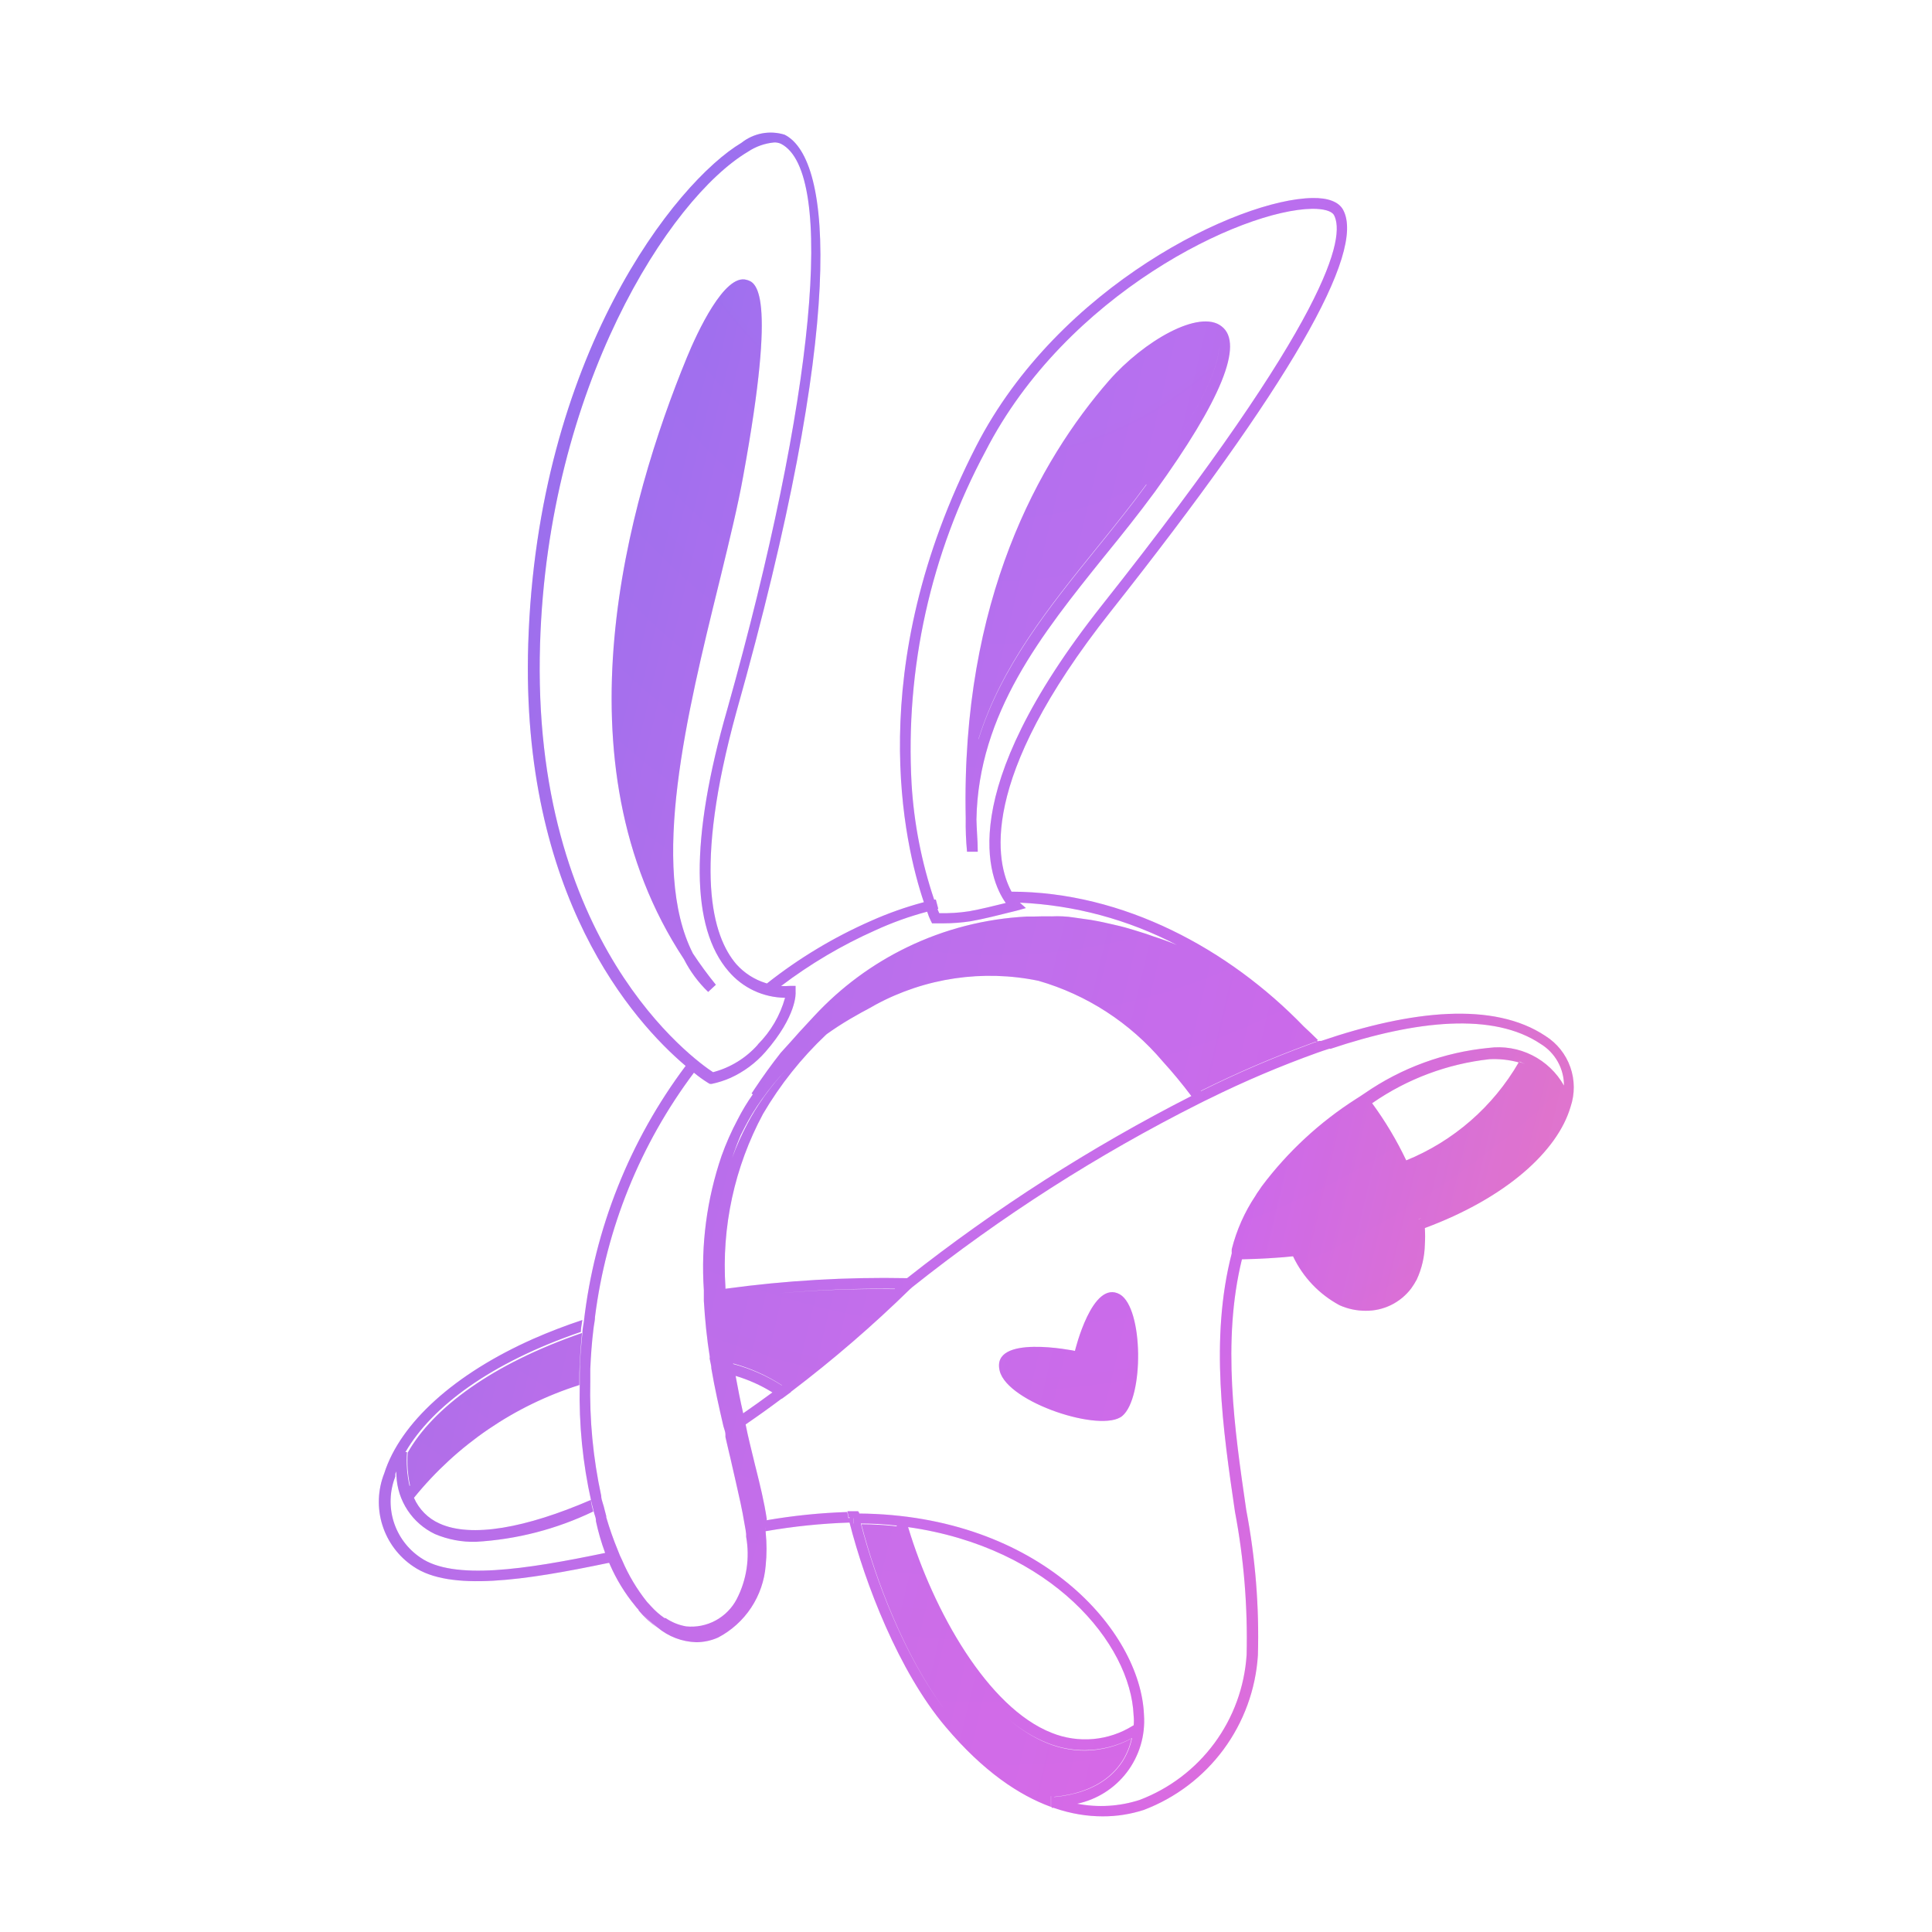 <svg width="104" height="104" viewBox="0 0 104 104" fill="none" xmlns="http://www.w3.org/2000/svg">
<path fill-rule="evenodd" clip-rule="evenodd" d="M42.826 53.071H42.523C42.364 53.084 42.204 53.086 42.045 53.077C43.615 51.886 45.317 50.88 47.117 50.079C48.018 49.665 48.951 49.33 49.908 49.076L49.921 49.105C49.969 49.262 50.03 49.414 50.103 49.561L50.174 49.703H50.336H50.791C51.279 49.703 51.766 49.665 52.249 49.592C52.92 49.477 53.943 49.218 54.435 49.093L54.436 49.093C54.596 49.053 54.701 49.026 54.718 49.024L55.224 48.882L54.898 48.59C57.849 48.723 60.735 49.501 63.353 50.87C62.944 50.699 62.529 50.546 62.106 50.413C61.843 50.312 61.58 50.231 61.317 50.15L61.053 50.068C60.73 49.967 60.406 49.876 60.041 49.795C59.926 49.769 59.822 49.745 59.725 49.723C59.516 49.675 59.334 49.633 59.12 49.592C58.807 49.531 58.624 49.5 58.371 49.47L57.805 49.389C57.607 49.358 57.408 49.338 57.208 49.328C57.012 49.318 56.816 49.318 56.621 49.328C56.29 49.322 55.96 49.325 55.631 49.338H55.275C53.039 49.452 50.848 50.013 48.832 50.989C46.953 51.898 45.261 53.15 43.842 54.679C43.745 54.781 43.649 54.884 43.555 54.988L43.039 55.546C42.715 55.911 42.391 56.276 42.027 56.672C41.541 57.288 41.069 57.941 40.612 58.63C40.56 58.707 40.509 58.785 40.458 58.863L40.526 58.908C40.221 59.339 39.948 59.792 39.709 60.263C39.371 60.896 39.08 61.554 38.839 62.231C38.049 64.548 37.725 66.999 37.888 69.443V70.021C37.948 71.035 38.049 72.05 38.211 73.064C38.211 73.078 38.208 73.078 38.205 73.078C38.198 73.078 38.191 73.078 38.211 73.186C38.22 73.234 38.231 73.281 38.242 73.329L38.242 73.329L38.242 73.329C38.267 73.443 38.292 73.555 38.292 73.663C38.474 74.738 38.707 75.752 38.94 76.766C38.952 76.812 38.967 76.858 38.982 76.903C39.017 77.01 39.051 77.117 39.051 77.223V77.355C39.11 77.626 39.174 77.892 39.239 78.164L39.239 78.165C39.264 78.269 39.289 78.374 39.315 78.481L39.507 79.323C39.542 79.478 39.578 79.634 39.614 79.79L39.614 79.79C39.784 80.532 39.956 81.282 40.074 82.011C40.114 82.204 40.165 82.528 40.165 82.579V82.721C40.37 83.865 40.192 85.046 39.659 86.078C39.403 86.568 39.007 86.969 38.522 87.231C38.037 87.493 37.484 87.604 36.936 87.549C36.541 87.481 36.165 87.329 35.833 87.103H35.772C35.509 86.922 35.268 86.711 35.054 86.474L34.821 86.22C34.282 85.543 33.836 84.796 33.495 83.999C33.407 83.825 33.329 83.645 33.262 83.461C33.021 82.878 32.811 82.282 32.635 81.676V81.615C32.605 81.513 32.582 81.417 32.558 81.316L32.558 81.316L32.557 81.316L32.557 81.316C32.541 81.247 32.524 81.176 32.503 81.098C32.488 81.04 32.469 80.982 32.45 80.924C32.406 80.788 32.362 80.651 32.362 80.51C31.925 78.487 31.728 76.421 31.775 74.352V73.703C31.805 72.983 31.856 72.263 31.947 71.532C31.955 71.447 31.969 71.362 31.984 71.277C32.006 71.149 32.028 71.021 32.028 70.893C32.633 66.12 34.469 61.588 37.354 57.743C37.597 57.944 37.853 58.129 38.12 58.295L38.211 58.346H38.312C38.66 58.273 38.999 58.165 39.325 58.021C40.04 57.696 40.678 57.222 41.197 56.631C42.897 54.684 42.836 53.456 42.826 53.406V53.071ZM46.885 49.572C47.805 49.161 48.757 48.824 49.731 48.565L49.729 48.557C48.706 45.534 46.399 36.019 52.542 24.03C56.985 15.357 66.68 10.721 70.638 10.66C71.478 10.64 72.065 10.863 72.297 11.289C73.552 13.572 69.342 20.845 59.798 32.905C52.542 42.065 53.645 46.488 54.435 47.969L54.451 47.999C60.475 48.008 66.149 51.082 70.191 55.264C70.45 55.501 70.703 55.744 70.951 55.992L70.888 56.014L70.93 56.06L71.012 56.033H71.124C75.981 54.38 80.404 53.903 83.197 55.769C83.817 56.161 84.286 56.75 84.53 57.442C84.775 58.134 84.779 58.888 84.543 59.583C83.845 61.967 81.072 64.483 76.7 66.106C76.718 66.403 76.718 66.701 76.7 66.998C76.685 67.647 76.537 68.286 76.265 68.875C76.175 69.044 76.074 69.207 75.961 69.362C75.674 69.739 75.303 70.043 74.878 70.251C74.453 70.459 73.985 70.564 73.512 70.559C73.031 70.56 72.555 70.46 72.115 70.264C71.018 69.678 70.138 68.754 69.605 67.627L69.514 67.465L69.281 67.069L69.514 67.465L69.605 67.627C68.725 67.718 67.804 67.769 66.853 67.789C65.766 72.218 66.46 76.987 67.075 81.209L67.085 81.28C67.578 83.86 67.788 86.486 67.713 89.111C67.594 90.943 66.951 92.701 65.862 94.176C64.772 95.651 63.282 96.78 61.57 97.429C60.854 97.661 60.106 97.778 59.353 97.774C58.568 97.774 57.675 97.65 56.703 97.311L56.65 97.315L56.621 97.317V97.282L56.577 97.266L56.58 97.266V96.69L56.577 96.689H56.57V97.264C54.868 96.642 52.931 95.362 50.903 92.956C48.383 89.984 46.561 85.226 45.731 81.96C44.215 82.009 42.705 82.165 41.211 82.426C41.213 82.447 41.215 82.467 41.217 82.487C41.278 83.081 41.278 83.679 41.217 84.273C41.152 85.083 40.883 85.863 40.435 86.541C39.987 87.219 39.375 87.771 38.657 88.148C38.287 88.313 37.887 88.399 37.483 88.401C36.719 88.379 35.985 88.1 35.398 87.61C35.104 87.383 34.827 87.135 34.571 86.867C34.823 87.141 35.096 87.397 35.388 87.63C35.012 87.36 34.672 87.043 34.376 86.687V86.656C34.31 86.59 34.249 86.519 34.193 86.444C33.636 85.768 33.176 85.016 32.827 84.212C32.815 84.185 32.803 84.158 32.792 84.131H32.756C28.242 85.074 24.225 85.683 22.251 84.324C21.457 83.794 20.869 83.008 20.583 82.096C20.298 81.184 20.333 80.202 20.683 79.313C21.553 76.584 24.478 73.947 28.708 72.07C29.538 71.705 30.429 71.36 31.349 71.056C31.341 71.117 31.331 71.177 31.32 71.238C31.294 71.39 31.269 71.543 31.269 71.695C26.401 73.358 23.253 75.722 21.836 78.146L21.824 78.166H21.907C21.864 78.768 21.908 79.373 22.039 79.962L22.046 79.994L22.073 79.962C21.947 79.383 21.905 78.788 21.948 78.197C23.314 75.783 26.502 73.419 31.329 71.756C31.259 72.486 31.208 73.196 31.188 73.906V74.555C27.691 75.662 24.594 77.774 22.283 80.627C22.553 81.244 23.043 81.738 23.658 82.011C25.368 82.792 28.303 82.254 31.805 80.743C31.835 80.986 31.886 81.179 31.937 81.362C29.958 82.315 27.813 82.87 25.621 82.995C24.865 83.016 24.112 82.874 23.415 82.579C22.817 82.295 22.308 81.853 21.943 81.301C21.577 80.749 21.369 80.107 21.34 79.445C21.335 79.365 21.33 79.286 21.326 79.206C21.31 79.248 21.295 79.291 21.28 79.333V79.485C20.975 80.258 20.944 81.112 21.19 81.906C21.437 82.699 21.947 83.384 22.636 83.847C24.406 85.073 28.247 84.497 32.575 83.595C32.369 83.036 32.203 82.462 32.078 81.879V81.798C32.078 81.752 32.052 81.669 32.024 81.581L32.024 81.581C32.002 81.514 31.98 81.443 31.967 81.382C31.954 81.322 31.934 81.245 31.912 81.161C31.882 81.047 31.849 80.921 31.825 80.804C31.367 78.76 31.16 76.669 31.208 74.576V73.926C31.208 73.235 31.275 72.544 31.344 71.834L31.35 71.776C31.35 71.624 31.375 71.472 31.401 71.319C31.412 71.258 31.422 71.198 31.43 71.137C32.005 66.144 33.897 61.395 36.909 57.377L36.865 57.341C34.153 55.029 28.01 48.253 28.435 34.66C28.921 19.161 36.369 9.798 39.912 7.688C40.235 7.431 40.616 7.256 41.021 7.18C41.427 7.104 41.845 7.129 42.239 7.252C44.84 8.571 45.529 17.426 39.638 38.332C37.3 46.833 38.343 50.403 39.638 51.904C40.063 52.38 40.609 52.73 41.217 52.919L41.252 52.93L41.285 52.94C43.001 51.583 44.883 50.451 46.885 49.572ZM56.57 97.264L56.577 97.266L56.57 97.267V97.264ZM50.508 48.922L50.467 48.933L50.477 48.963L50.559 49.156C51.097 49.17 51.635 49.136 52.168 49.054C52.745 48.953 53.615 48.74 54.141 48.608C53.24 47.34 51.277 42.734 59.333 32.56C71.66 17 72.439 12.73 71.802 11.563C71.66 11.35 71.245 11.239 70.648 11.239C66.812 11.289 57.39 15.823 53.048 24.293C50.101 29.783 48.724 35.983 49.071 42.207C49.2 44.324 49.608 46.415 50.285 48.425L50.287 48.431L50.316 48.425H50.376L50.508 48.922ZM40.802 56.226C40.161 56.952 39.319 57.471 38.383 57.717C37.371 57.057 28.566 50.748 29.072 34.65C29.497 20.875 36.005 10.701 40.266 8.165C40.686 7.885 41.17 7.714 41.672 7.668C41.798 7.663 41.922 7.687 42.037 7.739C45.012 9.25 43.849 21.474 39.153 38.17C37.128 45.189 37.189 49.947 39.223 52.29C39.599 52.73 40.064 53.085 40.588 53.33C41.112 53.575 41.682 53.704 42.26 53.71C41.996 54.662 41.49 55.529 40.792 56.226H40.802ZM40.185 15.063C39.001 14.718 37.533 17.883 36.967 19.262C33.809 26.951 29.791 41 36.815 51.63C37.148 52.288 37.59 52.884 38.12 53.395L38.535 53.01C38.09 52.462 37.675 51.894 37.3 51.326C34.943 46.701 36.996 38.344 38.686 31.467L38.687 31.465L38.802 30.994L38.802 30.994C39.276 29.049 39.722 27.221 40.003 25.653C41.855 15.539 40.671 15.194 40.185 15.063ZM34.124 30.836C34.899 26.473 36.268 22.494 37.503 19.506C38.606 16.807 39.608 15.631 39.982 15.631C40.003 15.633 40.037 15.645 40.077 15.682C40.037 15.645 40.003 15.633 39.982 15.631C39.608 15.631 38.606 16.807 37.503 19.506C36.268 22.494 34.899 26.473 34.124 30.836ZM59.687 20.5C61.58 18.339 64.575 16.625 65.76 17.568C66.984 18.501 65.719 21.565 62.167 26.474C61.317 27.631 60.386 28.797 59.475 29.913L59.427 29.972C56.092 34.123 52.663 38.39 52.562 44.114C52.567 44.369 52.582 44.627 52.596 44.886C52.615 45.204 52.633 45.525 52.633 45.849H52.056C51.998 45.249 51.974 44.646 51.985 44.043C51.732 32.256 55.973 24.77 59.687 20.5ZM59.188 29.334C60.042 28.276 60.917 27.192 61.711 26.099V26.069C64.98 21.592 65.62 19.562 65.619 18.657C65.615 19.576 64.969 21.608 61.711 26.069C60.917 27.162 60.042 28.246 59.188 29.303C59.138 29.365 59.089 29.426 59.039 29.487C56.491 32.639 53.882 35.872 52.677 39.763C52.676 39.776 52.675 39.79 52.674 39.803C53.878 35.908 56.489 32.672 59.039 29.517L59.188 29.334ZM42.346 57.549C41.87 58.053 41.428 58.59 41.025 59.157L41.015 59.17L40.974 59.228C40.647 59.687 40.353 60.168 40.094 60.669C40.016 60.816 39.941 60.964 39.868 61.114C39.7 61.509 39.549 61.913 39.416 62.322C39.642 61.706 39.909 61.106 40.215 60.526C40.474 60.026 40.769 59.545 41.096 59.086L41.104 59.074L41.146 59.015C41.515 58.501 41.916 58.011 42.346 57.549ZM44.493 55.674L44.514 55.655L44.516 55.658C44.871 55.404 45.286 55.13 45.751 54.856C46.003 54.708 46.196 54.599 46.377 54.499C46.492 54.436 46.606 54.375 46.733 54.309L46.767 54.288L46.844 54.248C46.94 54.192 47.035 54.137 47.132 54.084C49.809 52.637 52.914 52.178 55.902 52.797C58.506 53.549 60.83 55.056 62.582 57.128C63.131 57.729 63.641 58.35 64.131 59C58.722 61.757 53.596 65.041 48.828 68.804C45.559 68.739 42.29 68.929 39.051 69.374V69.291C38.836 66.051 39.538 62.816 41.075 59.959C41.999 58.385 43.14 56.951 44.465 55.7L44.496 55.678L44.493 55.674ZM39.468 73.425C39.466 73.415 39.465 73.405 39.464 73.395C40.397 73.647 41.285 74.043 42.096 74.571L42.087 74.579C41.278 74.06 40.395 73.671 39.468 73.425ZM40.003 76.067C39.853 75.41 39.721 74.746 39.598 74.064C40.294 74.272 40.961 74.571 41.58 74.954C41.051 75.344 40.531 75.717 40.003 76.081L40.003 76.067ZM42.077 75.288C41.437 75.769 40.787 76.233 40.137 76.678C40.207 77.019 40.277 77.359 40.357 77.679L40.66 78.927L40.678 78.995C40.905 79.907 41.14 80.847 41.278 81.788C41.273 81.804 41.268 81.82 41.263 81.836C42.7 81.587 44.152 81.439 45.609 81.392L45.67 81.717H45.739L45.731 81.676H45.68L45.62 81.351H46.206V81.402H46.247V81.473C55.978 81.561 61.398 87.799 61.58 92.306C61.661 93.423 61.329 94.53 60.648 95.417C59.987 96.277 59.043 96.871 57.985 97.095C59.104 97.312 60.261 97.242 61.347 96.891C62.954 96.281 64.351 95.22 65.373 93.835C66.394 92.45 66.995 90.8 67.106 89.081C67.169 86.496 66.959 83.912 66.478 81.372L66.473 81.338C65.837 76.995 65.115 72.068 66.306 67.465C66.301 67.391 66.301 67.316 66.306 67.242C66.564 66.219 66.995 65.247 67.581 64.371C67.633 64.279 67.69 64.191 67.753 64.107L67.925 63.854C69.321 61.997 71.039 60.406 72.996 59.157L73.218 59.015L73.461 58.853C75.444 57.482 77.743 56.641 80.141 56.408C80.941 56.304 81.753 56.441 82.474 56.803C83.195 57.164 83.793 57.733 84.189 58.437C84.19 57.987 84.075 57.544 83.855 57.151C83.635 56.758 83.318 56.429 82.934 56.195C80.394 54.491 76.255 54.907 71.619 56.459C71.593 56.449 71.564 56.449 71.538 56.459L71.225 56.56L70.931 56.662C68.936 57.377 66.982 58.207 65.081 59.147L64.828 59.269L64.565 59.401C59.081 62.159 53.896 65.476 49.091 69.301L49.069 69.32L49.071 69.321L48.99 69.392H48.989C46.977 71.36 44.845 73.199 42.604 74.9L42.573 74.923L42.583 74.93L42.087 75.296L42.077 75.288ZM41.202 82.193C41.199 82.264 41.202 82.328 41.207 82.388C41.207 82.324 41.206 82.259 41.202 82.193ZM70.83 56.074H70.89L70.709 56.134L70.415 56.246C68.466 56.963 66.557 57.786 64.697 58.711L64.648 58.735L64.637 58.72L64.697 58.691C66.557 57.766 68.466 56.943 70.415 56.226L70.707 56.115L70.83 56.074ZM75.698 62.464C75.184 61.382 74.569 60.352 73.861 59.387L73.886 59.37C75.757 58.075 77.921 57.266 80.181 57.017C80.711 56.991 81.241 57.049 81.753 57.189C80.374 59.571 78.244 61.427 75.698 62.464ZM56.762 96.733C59.04 96.523 60.531 95.382 60.932 93.595L60.939 93.563C60.923 93.57 60.907 93.577 60.892 93.585C60.12 93.992 59.263 94.207 58.392 94.213C57.698 94.215 57.01 94.08 56.368 93.818C55.646 93.533 54.964 93.106 54.324 92.576C54.969 93.115 55.654 93.55 56.378 93.838C57.02 94.101 57.708 94.235 58.402 94.234C59.279 94.223 60.139 94.001 60.912 93.585C60.511 95.373 59.018 96.514 56.737 96.723L56.762 96.733ZM61.027 92.871C61.043 92.697 61.042 92.521 61.023 92.347C60.871 88.483 56.612 83.301 48.883 82.204L48.889 82.224C50.245 86.707 53.159 91.921 56.611 93.28C57.318 93.565 58.083 93.679 58.843 93.612C59.602 93.545 60.336 93.299 60.983 92.895L61.027 92.871ZM48.271 82.124L48.261 82.122C47.626 82.049 46.987 82.011 46.348 82.011H46.134L46.133 82.011H46.338C47.098 84.983 48.667 89.114 50.82 91.98C48.683 89.116 47.125 85.009 46.368 82.051C47.006 82.052 47.643 82.089 48.277 82.162L48.271 82.143L48.271 82.136L48.271 82.124ZM45.964 81.727V82.011L46.024 82.011H45.953V81.727H45.964ZM48.18 69.372C46.105 69.351 44.031 69.432 41.966 69.615C44.025 69.439 46.092 69.365 48.159 69.392L48.18 69.372ZM81.793 57.166L81.792 57.157C81.792 57.151 81.791 57.145 81.79 57.139L82.118 57.289C82.011 57.243 81.903 57.202 81.793 57.166ZM60.416 76.219C59.313 77.152 54.252 75.509 53.817 73.805C53.301 71.776 57.865 72.719 57.865 72.719C57.865 72.719 58.797 68.834 60.284 69.676C61.559 70.427 61.58 75.235 60.416 76.219ZM76.366 65.618L76.518 65.568L76.366 65.629V65.619L76.366 65.618Z" fill="url(#paint0_linear_437_5395)"/>
<path fill-rule="evenodd" clip-rule="evenodd" d="M42.826 53.071H42.523C42.364 53.084 42.204 53.086 42.045 53.077C43.615 51.886 45.317 50.88 47.117 50.079C48.018 49.665 48.951 49.33 49.908 49.076L49.921 49.105C49.969 49.262 50.03 49.414 50.103 49.561L50.174 49.703H50.336H50.791C51.279 49.703 51.766 49.665 52.249 49.592C52.92 49.477 53.943 49.218 54.435 49.093L54.436 49.093C54.596 49.053 54.701 49.026 54.718 49.024L55.224 48.882L54.898 48.59C57.849 48.723 60.735 49.501 63.353 50.87C62.944 50.699 62.529 50.546 62.106 50.413C61.843 50.312 61.58 50.231 61.317 50.15L61.053 50.068C60.73 49.967 60.406 49.876 60.041 49.795C59.926 49.769 59.822 49.745 59.725 49.723C59.516 49.675 59.334 49.633 59.12 49.592C58.807 49.531 58.624 49.5 58.371 49.47L57.805 49.389C57.607 49.358 57.408 49.338 57.208 49.328C57.012 49.318 56.816 49.318 56.621 49.328C56.29 49.322 55.96 49.325 55.631 49.338H55.275C53.039 49.452 50.848 50.013 48.832 50.989C46.953 51.898 45.261 53.15 43.842 54.679C43.745 54.781 43.649 54.884 43.555 54.988L43.039 55.546C42.715 55.911 42.391 56.276 42.027 56.672C41.541 57.288 41.069 57.941 40.612 58.63C40.56 58.707 40.509 58.785 40.458 58.863L40.526 58.908C40.221 59.339 39.948 59.792 39.709 60.263C39.371 60.896 39.08 61.554 38.839 62.231C38.049 64.548 37.725 66.999 37.888 69.443V70.021C37.948 71.035 38.049 72.05 38.211 73.064C38.211 73.078 38.208 73.078 38.205 73.078C38.198 73.078 38.191 73.078 38.211 73.186C38.22 73.234 38.231 73.281 38.242 73.329L38.242 73.329L38.242 73.329C38.267 73.443 38.292 73.555 38.292 73.663C38.474 74.738 38.707 75.752 38.94 76.766C38.952 76.812 38.967 76.858 38.982 76.903C39.017 77.01 39.051 77.117 39.051 77.223V77.355C39.11 77.626 39.174 77.892 39.239 78.164L39.239 78.165C39.264 78.269 39.289 78.374 39.315 78.481L39.507 79.323C39.542 79.478 39.578 79.634 39.614 79.79L39.614 79.79C39.784 80.532 39.956 81.282 40.074 82.011C40.114 82.204 40.165 82.528 40.165 82.579V82.721C40.37 83.865 40.192 85.046 39.659 86.078C39.403 86.568 39.007 86.969 38.522 87.231C38.037 87.493 37.484 87.604 36.936 87.549C36.541 87.481 36.165 87.329 35.833 87.103H35.772C35.509 86.922 35.268 86.711 35.054 86.474L34.821 86.22C34.282 85.543 33.836 84.796 33.495 83.999C33.407 83.825 33.329 83.645 33.262 83.461C33.021 82.878 32.811 82.282 32.635 81.676V81.615C32.605 81.513 32.582 81.417 32.558 81.316L32.558 81.316L32.557 81.316L32.557 81.316C32.541 81.247 32.524 81.176 32.503 81.098C32.488 81.04 32.469 80.982 32.45 80.924C32.406 80.788 32.362 80.651 32.362 80.51C31.925 78.487 31.728 76.421 31.775 74.352V73.703C31.805 72.983 31.856 72.263 31.947 71.532C31.955 71.447 31.969 71.362 31.984 71.277C32.006 71.149 32.028 71.021 32.028 70.893C32.633 66.12 34.469 61.588 37.354 57.743C37.597 57.944 37.853 58.129 38.12 58.295L38.211 58.346H38.312C38.66 58.273 38.999 58.165 39.325 58.021C40.04 57.696 40.678 57.222 41.197 56.631C42.897 54.684 42.836 53.456 42.826 53.406V53.071ZM46.885 49.572C47.805 49.161 48.757 48.824 49.731 48.565L49.729 48.557C48.706 45.534 46.399 36.019 52.542 24.03C56.985 15.357 66.68 10.721 70.638 10.66C71.478 10.64 72.065 10.863 72.297 11.289C73.552 13.572 69.342 20.845 59.798 32.905C52.542 42.065 53.645 46.488 54.435 47.969L54.451 47.999C60.475 48.008 66.149 51.082 70.191 55.264C70.45 55.501 70.703 55.744 70.951 55.992L70.888 56.014L70.93 56.06L71.012 56.033H71.124C75.981 54.38 80.404 53.903 83.197 55.769C83.817 56.161 84.286 56.75 84.53 57.442C84.775 58.134 84.779 58.888 84.543 59.583C83.845 61.967 81.072 64.483 76.7 66.106C76.718 66.403 76.718 66.701 76.7 66.998C76.685 67.647 76.537 68.286 76.265 68.875C76.175 69.044 76.074 69.207 75.961 69.362C75.674 69.739 75.303 70.043 74.878 70.251C74.453 70.459 73.985 70.564 73.512 70.559C73.031 70.56 72.555 70.46 72.115 70.264C71.018 69.678 70.138 68.754 69.605 67.627L69.514 67.465L69.281 67.069L69.514 67.465L69.605 67.627C68.725 67.718 67.804 67.769 66.853 67.789C65.766 72.218 66.46 76.987 67.075 81.209L67.085 81.28C67.578 83.86 67.788 86.486 67.713 89.111C67.594 90.943 66.951 92.701 65.862 94.176C64.772 95.651 63.282 96.78 61.57 97.429C60.854 97.661 60.106 97.778 59.353 97.774C58.568 97.774 57.675 97.65 56.703 97.311L56.65 97.315L56.621 97.317V97.282L56.577 97.266L56.58 97.266V96.69L56.577 96.689H56.57V97.264C54.868 96.642 52.931 95.362 50.903 92.956C48.383 89.984 46.561 85.226 45.731 81.96C44.215 82.009 42.705 82.165 41.211 82.426C41.213 82.447 41.215 82.467 41.217 82.487C41.278 83.081 41.278 83.679 41.217 84.273C41.152 85.083 40.883 85.863 40.435 86.541C39.987 87.219 39.375 87.771 38.657 88.148C38.287 88.313 37.887 88.399 37.483 88.401C36.719 88.379 35.985 88.1 35.398 87.61C35.104 87.383 34.827 87.135 34.571 86.867C34.823 87.141 35.096 87.397 35.388 87.63C35.012 87.36 34.672 87.043 34.376 86.687V86.656C34.31 86.59 34.249 86.519 34.193 86.444C33.636 85.768 33.176 85.016 32.827 84.212C32.815 84.185 32.803 84.158 32.792 84.131H32.756C28.242 85.074 24.225 85.683 22.251 84.324C21.457 83.794 20.869 83.008 20.583 82.096C20.298 81.184 20.333 80.202 20.683 79.313C21.553 76.584 24.478 73.947 28.708 72.07C29.538 71.705 30.429 71.36 31.349 71.056C31.341 71.117 31.331 71.177 31.32 71.238C31.294 71.39 31.269 71.543 31.269 71.695C26.401 73.358 23.253 75.722 21.836 78.146L21.824 78.166H21.907C21.864 78.768 21.908 79.373 22.039 79.962L22.046 79.994L22.073 79.962C21.947 79.383 21.905 78.788 21.948 78.197C23.314 75.783 26.502 73.419 31.329 71.756C31.259 72.486 31.208 73.196 31.188 73.906V74.555C27.691 75.662 24.594 77.774 22.283 80.627C22.553 81.244 23.043 81.738 23.658 82.011C25.368 82.792 28.303 82.254 31.805 80.743C31.835 80.986 31.886 81.179 31.937 81.362C29.958 82.315 27.813 82.87 25.621 82.995C24.865 83.016 24.112 82.874 23.415 82.579C22.817 82.295 22.308 81.853 21.943 81.301C21.577 80.749 21.369 80.107 21.34 79.445C21.335 79.365 21.33 79.286 21.326 79.206C21.31 79.248 21.295 79.291 21.28 79.333V79.485C20.975 80.258 20.944 81.112 21.19 81.906C21.437 82.699 21.947 83.384 22.636 83.847C24.406 85.073 28.247 84.497 32.575 83.595C32.369 83.036 32.203 82.462 32.078 81.879V81.798C32.078 81.752 32.052 81.669 32.024 81.581L32.024 81.581C32.002 81.514 31.98 81.443 31.967 81.382C31.954 81.322 31.934 81.245 31.912 81.161C31.882 81.047 31.849 80.921 31.825 80.804C31.367 78.76 31.16 76.669 31.208 74.576V73.926C31.208 73.235 31.275 72.544 31.344 71.834L31.35 71.776C31.35 71.624 31.375 71.472 31.401 71.319C31.412 71.258 31.422 71.198 31.43 71.137C32.005 66.144 33.897 61.395 36.909 57.377L36.865 57.341C34.153 55.029 28.01 48.253 28.435 34.66C28.921 19.161 36.369 9.798 39.912 7.688C40.235 7.431 40.616 7.256 41.021 7.18C41.427 7.104 41.845 7.129 42.239 7.252C44.84 8.571 45.529 17.426 39.638 38.332C37.3 46.833 38.343 50.403 39.638 51.904C40.063 52.38 40.609 52.73 41.217 52.919L41.252 52.93L41.285 52.94C43.001 51.583 44.883 50.451 46.885 49.572ZM56.57 97.264L56.577 97.266L56.57 97.267V97.264ZM50.508 48.922L50.467 48.933L50.477 48.963L50.559 49.156C51.097 49.17 51.635 49.136 52.168 49.054C52.745 48.953 53.615 48.74 54.141 48.608C53.24 47.34 51.277 42.734 59.333 32.56C71.66 17 72.439 12.73 71.802 11.563C71.66 11.35 71.245 11.239 70.648 11.239C66.812 11.289 57.39 15.823 53.048 24.293C50.101 29.783 48.724 35.983 49.071 42.207C49.2 44.324 49.608 46.415 50.285 48.425L50.287 48.431L50.316 48.425H50.376L50.508 48.922ZM40.802 56.226C40.161 56.952 39.319 57.471 38.383 57.717C37.371 57.057 28.566 50.748 29.072 34.65C29.497 20.875 36.005 10.701 40.266 8.165C40.686 7.885 41.17 7.714 41.672 7.668C41.798 7.663 41.922 7.687 42.037 7.739C45.012 9.25 43.849 21.474 39.153 38.17C37.128 45.189 37.189 49.947 39.223 52.29C39.599 52.73 40.064 53.085 40.588 53.33C41.112 53.575 41.682 53.704 42.26 53.71C41.996 54.662 41.49 55.529 40.792 56.226H40.802ZM40.185 15.063C39.001 14.718 37.533 17.883 36.967 19.262C33.809 26.951 29.791 41 36.815 51.63C37.148 52.288 37.59 52.884 38.12 53.395L38.535 53.01C38.09 52.462 37.675 51.894 37.3 51.326C34.943 46.701 36.996 38.344 38.686 31.467L38.687 31.465L38.802 30.994L38.802 30.994C39.276 29.049 39.722 27.221 40.003 25.653C41.855 15.539 40.671 15.194 40.185 15.063ZM34.124 30.836C34.899 26.473 36.268 22.494 37.503 19.506C38.606 16.807 39.608 15.631 39.982 15.631C40.003 15.633 40.037 15.645 40.077 15.682C40.037 15.645 40.003 15.633 39.982 15.631C39.608 15.631 38.606 16.807 37.503 19.506C36.268 22.494 34.899 26.473 34.124 30.836ZM59.687 20.5C61.58 18.339 64.575 16.625 65.76 17.568C66.984 18.501 65.719 21.565 62.167 26.474C61.317 27.631 60.386 28.797 59.475 29.913L59.427 29.972C56.092 34.123 52.663 38.39 52.562 44.114C52.567 44.369 52.582 44.627 52.596 44.886C52.615 45.204 52.633 45.525 52.633 45.849H52.056C51.998 45.249 51.974 44.646 51.985 44.043C51.732 32.256 55.973 24.77 59.687 20.5ZM59.188 29.334C60.042 28.276 60.917 27.192 61.711 26.099V26.069C64.98 21.592 65.62 19.562 65.619 18.657C65.615 19.576 64.969 21.608 61.711 26.069C60.917 27.162 60.042 28.246 59.188 29.303C59.138 29.365 59.089 29.426 59.039 29.487C56.491 32.639 53.882 35.872 52.677 39.763C52.676 39.776 52.675 39.79 52.674 39.803C53.878 35.908 56.489 32.672 59.039 29.517L59.188 29.334ZM42.346 57.549C41.87 58.053 41.428 58.59 41.025 59.157L41.015 59.17L40.974 59.228C40.647 59.687 40.353 60.168 40.094 60.669C40.016 60.816 39.941 60.964 39.868 61.114C39.7 61.509 39.549 61.913 39.416 62.322C39.642 61.706 39.909 61.106 40.215 60.526C40.474 60.026 40.769 59.545 41.096 59.086L41.104 59.074L41.146 59.015C41.515 58.501 41.916 58.011 42.346 57.549ZM44.493 55.674L44.514 55.655L44.516 55.658C44.871 55.404 45.286 55.13 45.751 54.856C46.003 54.708 46.196 54.599 46.377 54.499C46.492 54.436 46.606 54.375 46.733 54.309L46.767 54.288L46.844 54.248C46.94 54.192 47.035 54.137 47.132 54.084C49.809 52.637 52.914 52.178 55.902 52.797C58.506 53.549 60.83 55.056 62.582 57.128C63.131 57.729 63.641 58.35 64.131 59C58.722 61.757 53.596 65.041 48.828 68.804C45.559 68.739 42.29 68.929 39.051 69.374V69.291C38.836 66.051 39.538 62.816 41.075 59.959C41.999 58.385 43.14 56.951 44.465 55.7L44.496 55.678L44.493 55.674ZM39.468 73.425C39.466 73.415 39.465 73.405 39.464 73.395C40.397 73.647 41.285 74.043 42.096 74.571L42.087 74.579C41.278 74.06 40.395 73.671 39.468 73.425ZM40.003 76.067C39.853 75.41 39.721 74.746 39.598 74.064C40.294 74.272 40.961 74.571 41.58 74.954C41.051 75.344 40.531 75.717 40.003 76.081L40.003 76.067ZM42.077 75.288C41.437 75.769 40.787 76.233 40.137 76.678C40.207 77.019 40.277 77.359 40.357 77.679L40.66 78.927L40.678 78.995C40.905 79.907 41.14 80.847 41.278 81.788C41.273 81.804 41.268 81.82 41.263 81.836C42.7 81.587 44.152 81.439 45.609 81.392L45.67 81.717H45.739L45.731 81.676H45.68L45.62 81.351H46.206V81.402H46.247V81.473C55.978 81.561 61.398 87.799 61.58 92.306C61.661 93.423 61.329 94.53 60.648 95.417C59.987 96.277 59.043 96.871 57.985 97.095C59.104 97.312 60.261 97.242 61.347 96.891C62.954 96.281 64.351 95.22 65.373 93.835C66.394 92.45 66.995 90.8 67.106 89.081C67.169 86.496 66.959 83.912 66.478 81.372L66.473 81.338C65.837 76.995 65.115 72.068 66.306 67.465C66.301 67.391 66.301 67.316 66.306 67.242C66.564 66.219 66.995 65.247 67.581 64.371C67.633 64.279 67.69 64.191 67.753 64.107L67.925 63.854C69.321 61.997 71.039 60.406 72.996 59.157L73.218 59.015L73.461 58.853C75.444 57.482 77.743 56.641 80.141 56.408C80.941 56.304 81.753 56.441 82.474 56.803C83.195 57.164 83.793 57.733 84.189 58.437C84.19 57.987 84.075 57.544 83.855 57.151C83.635 56.758 83.318 56.429 82.934 56.195C80.394 54.491 76.255 54.907 71.619 56.459C71.593 56.449 71.564 56.449 71.538 56.459L71.225 56.56L70.931 56.662C68.936 57.377 66.982 58.207 65.081 59.147L64.828 59.269L64.565 59.401C59.081 62.159 53.896 65.476 49.091 69.301L49.069 69.32L49.071 69.321L48.99 69.392H48.989C46.977 71.36 44.845 73.199 42.604 74.9L42.573 74.923L42.583 74.93L42.087 75.296L42.077 75.288ZM41.202 82.193C41.199 82.264 41.202 82.328 41.207 82.388C41.207 82.324 41.206 82.259 41.202 82.193ZM70.83 56.074H70.89L70.709 56.134L70.415 56.246C68.466 56.963 66.557 57.786 64.697 58.711L64.648 58.735L64.637 58.72L64.697 58.691C66.557 57.766 68.466 56.943 70.415 56.226L70.707 56.115L70.83 56.074ZM75.698 62.464C75.184 61.382 74.569 60.352 73.861 59.387L73.886 59.37C75.757 58.075 77.921 57.266 80.181 57.017C80.711 56.991 81.241 57.049 81.753 57.189C80.374 59.571 78.244 61.427 75.698 62.464ZM56.762 96.733C59.04 96.523 60.531 95.382 60.932 93.595L60.939 93.563C60.923 93.57 60.907 93.577 60.892 93.585C60.12 93.992 59.263 94.207 58.392 94.213C57.698 94.215 57.01 94.08 56.368 93.818C55.646 93.533 54.964 93.106 54.324 92.576C54.969 93.115 55.654 93.55 56.378 93.838C57.02 94.101 57.708 94.235 58.402 94.234C59.279 94.223 60.139 94.001 60.912 93.585C60.511 95.373 59.018 96.514 56.737 96.723L56.762 96.733ZM61.027 92.871C61.043 92.697 61.042 92.521 61.023 92.347C60.871 88.483 56.612 83.301 48.883 82.204L48.889 82.224C50.245 86.707 53.159 91.921 56.611 93.28C57.318 93.565 58.083 93.679 58.843 93.612C59.602 93.545 60.336 93.299 60.983 92.895L61.027 92.871ZM48.271 82.124L48.261 82.122C47.626 82.049 46.987 82.011 46.348 82.011H46.134L46.133 82.011H46.338C47.098 84.983 48.667 89.114 50.82 91.98C48.683 89.116 47.125 85.009 46.368 82.051C47.006 82.052 47.643 82.089 48.277 82.162L48.271 82.143L48.271 82.136L48.271 82.124ZM45.964 81.727V82.011L46.024 82.011H45.953V81.727H45.964ZM48.18 69.372C46.105 69.351 44.031 69.432 41.966 69.615C44.025 69.439 46.092 69.365 48.159 69.392L48.18 69.372ZM81.793 57.166L81.792 57.157C81.792 57.151 81.791 57.145 81.79 57.139L82.118 57.289C82.011 57.243 81.903 57.202 81.793 57.166ZM60.416 76.219C59.313 77.152 54.252 75.509 53.817 73.805C53.301 71.776 57.865 72.719 57.865 72.719C57.865 72.719 58.797 68.834 60.284 69.676C61.559 70.427 61.58 75.235 60.416 76.219ZM76.366 65.618L76.518 65.568L76.366 65.629V65.619L76.366 65.618Z" fill="url(#paint1_radial_437_5395)" fill-opacity="0.22" style="mix-blend-mode:darken"/>
<defs>
<linearGradient id="paint0_linear_437_5395" x1="-3.649" y1="-5.916" x2="107.631" y2="20.549" gradientUnits="userSpaceOnUse">
<stop stop-color="#62B8F2"/>
<stop offset="0.135" stop-color="#7D96F2"/>
<stop offset="0.267" stop-color="#9678F2"/>
<stop offset="0.446" stop-color="#BD79F2"/>
<stop offset="0.6" stop-color="#D179F2"/>
<stop offset="0.744" stop-color="#DD72F0"/>
<stop offset="0.873" stop-color="#F27FCC"/>
<stop offset="1" stop-color="#F695E0"/>
</linearGradient>
<radialGradient id="paint1_radial_437_5395" cx="0" cy="0" r="1" gradientUnits="userSpaceOnUse" gradientTransform="translate(52.726 -6.599) rotate(89.096) scale(124.926 88.703)">
<stop stop-color="#2F53EC"/>
<stop offset="1" stop-color="#D745BF"/>
</radialGradient>
</defs>
</svg>
